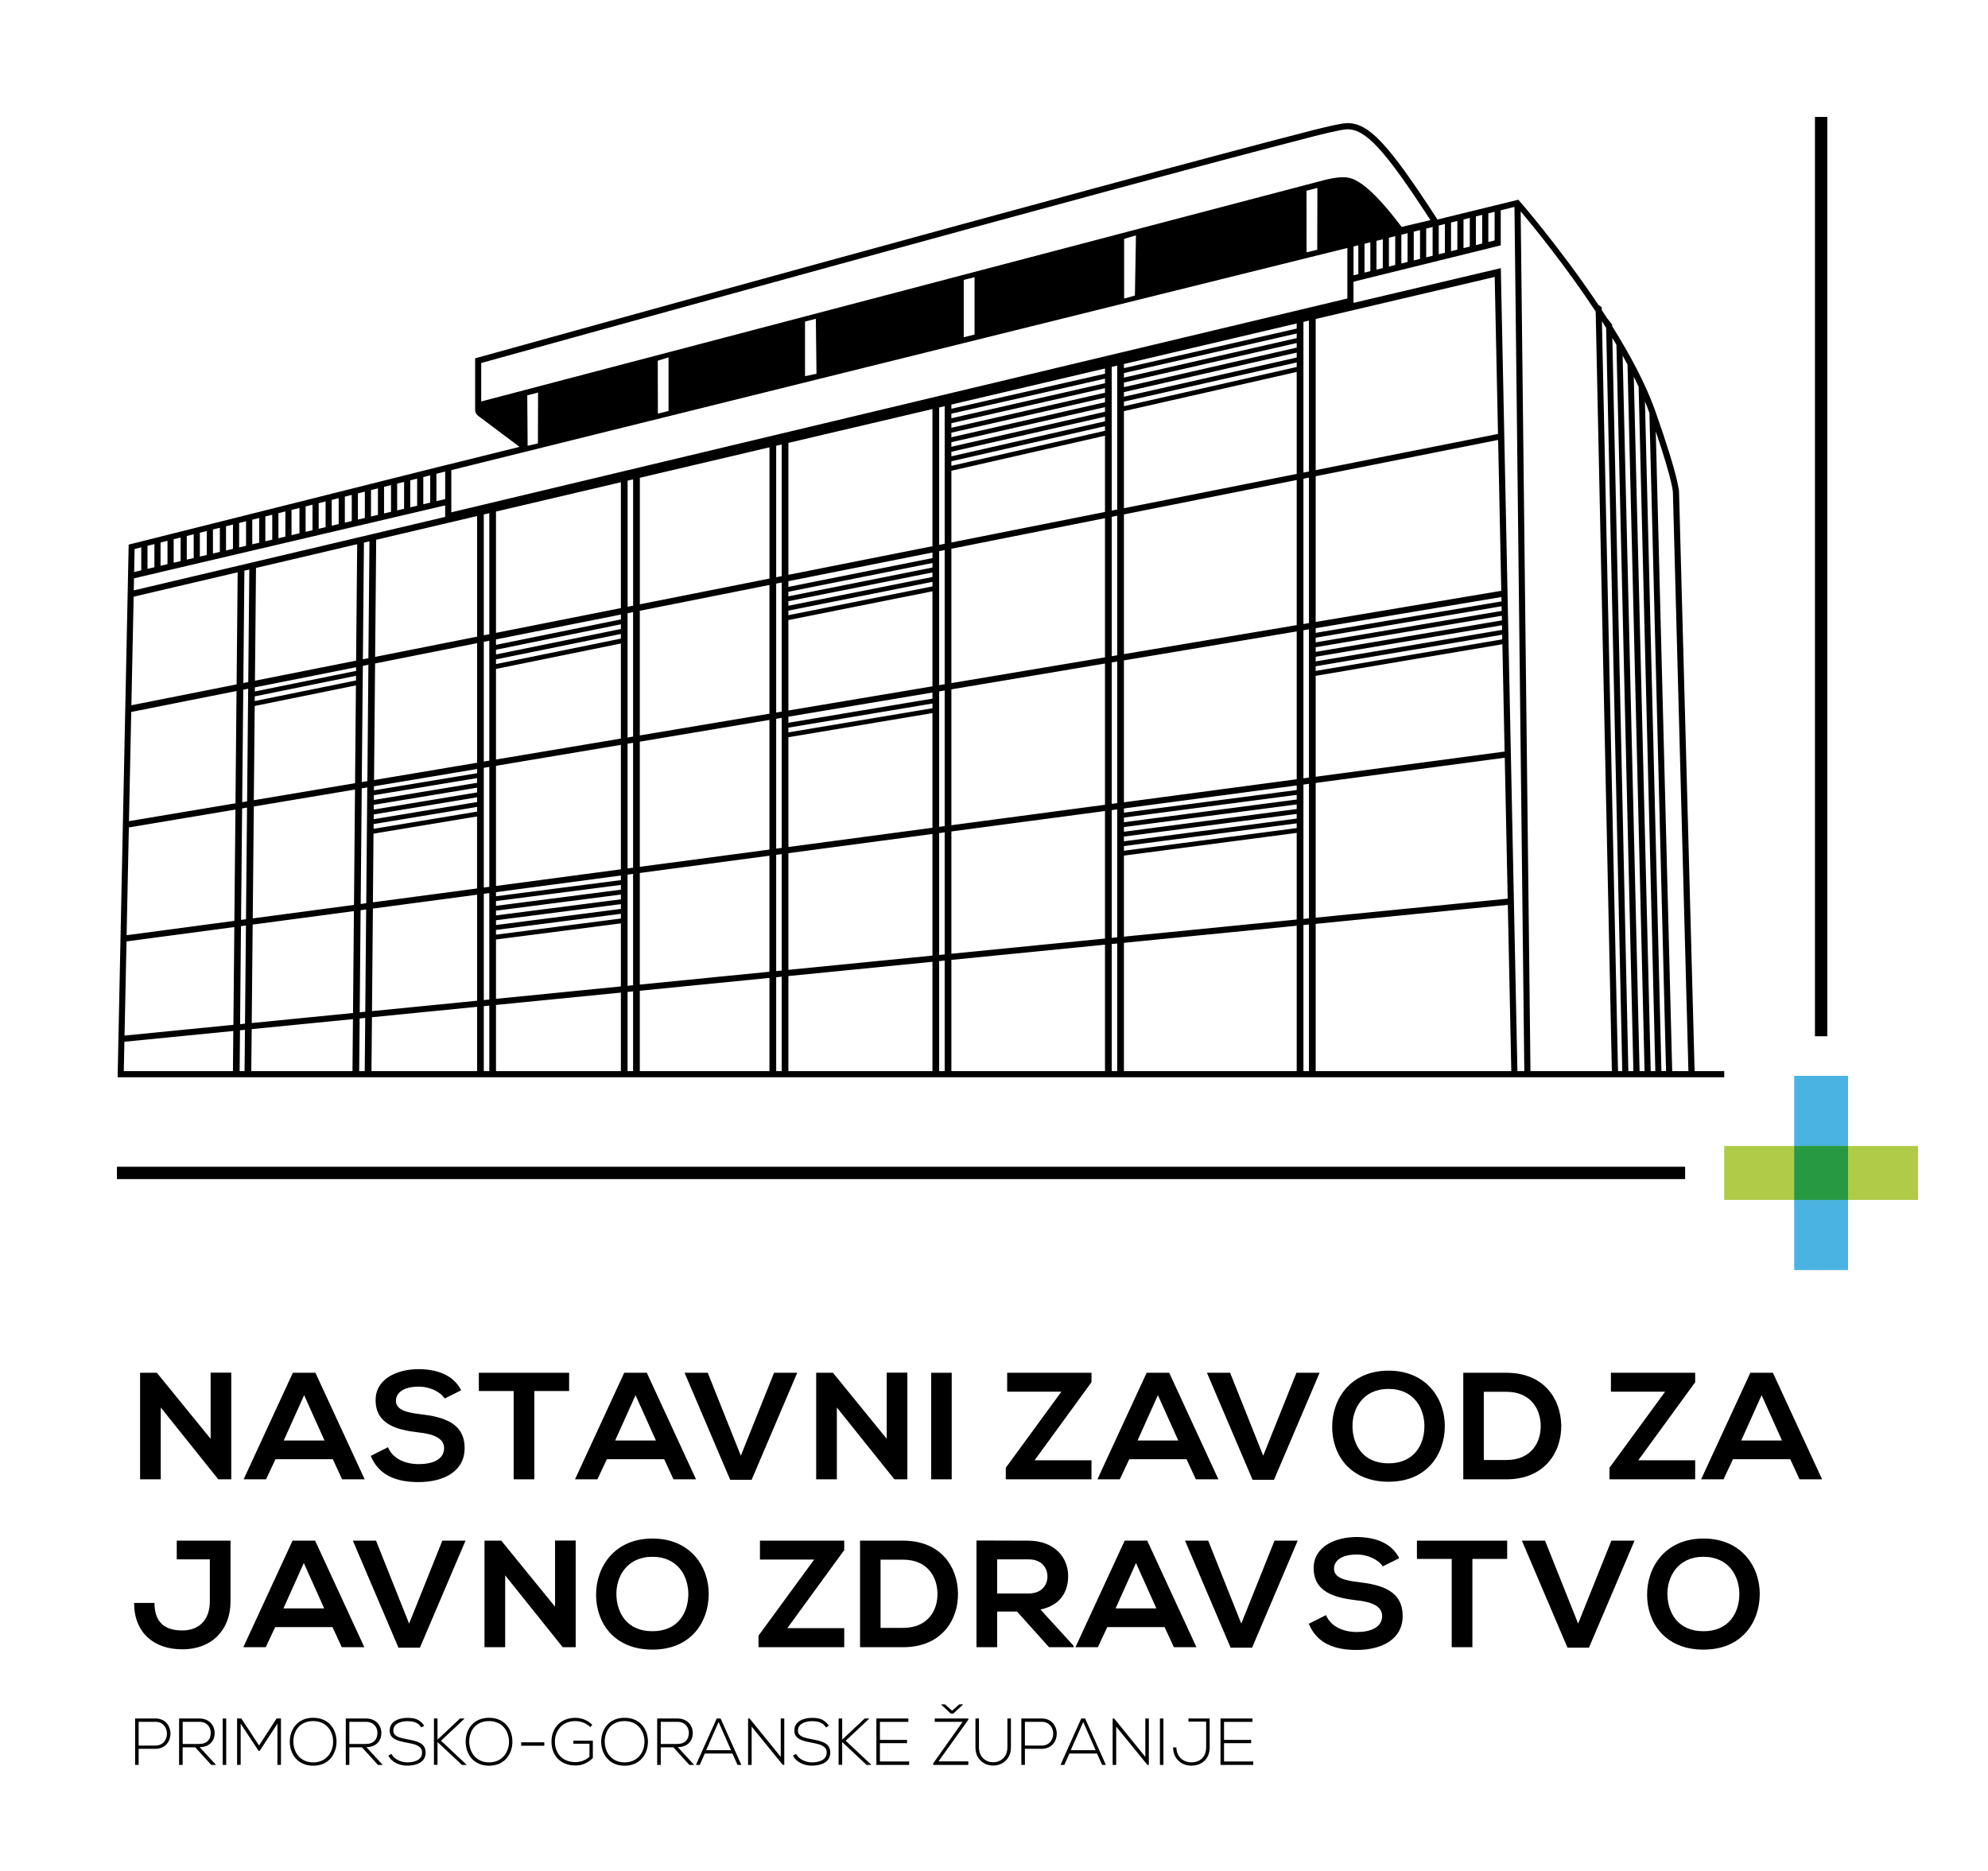 <svg width="170" height="160" viewBox="0 0 170 160" fill="none" xmlns="http://www.w3.org/2000/svg">
<path d="M18.008 117.384H19.776V126.508H18.677V126.521L13.747 120.365V126.508H11.979V117.397H13.414L18.011 123.044V117.384H18.008Z" fill="black"/>
<path d="M28.461 124.791H23.556L22.751 126.508H20.834L25.043 117.397H26.973L31.183 126.508H29.253L28.461 124.791ZM26.007 119.312L24.264 123.19H27.749L26.007 119.312Z" fill="black"/>
<path d="M38.027 119.597C37.703 119.075 36.821 118.583 35.803 118.583C34.49 118.583 33.859 119.117 33.859 119.794C33.859 120.588 34.826 120.809 35.951 120.938C37.907 121.172 39.731 121.667 39.731 123.841C39.731 125.873 37.881 126.744 35.79 126.744C33.872 126.744 32.398 126.171 31.703 124.506L33.177 123.764C33.594 124.765 34.678 125.209 35.819 125.209C36.96 125.209 37.975 124.83 37.975 123.841C37.975 122.983 37.05 122.633 35.806 122.5C33.889 122.28 32.12 121.784 32.12 119.739C32.12 117.867 34.024 117.099 35.751 117.086C37.212 117.086 38.725 117.491 39.436 118.894L38.03 119.597H38.027Z" fill="black"/>
<path d="M43.921 118.958H40.946V117.397H48.667V118.958H45.692V126.508H43.924V118.958H43.921Z" fill="black"/>
<path d="M56.797 124.791H51.893L51.088 126.508H49.171L53.38 117.397H55.31L59.52 126.508H57.59L56.797 124.791ZM54.347 119.312L52.604 123.19H56.089L54.347 119.312Z" fill="black"/>
<path d="M64.275 126.547H62.439L58.54 117.397H60.522L63.351 124.489L66.192 117.397H68.174L64.275 126.547Z" fill="black"/>
<path d="M75.823 117.384H77.592V126.508H76.493V126.521L71.562 120.365V126.508H69.794V117.397H71.229L75.827 123.044V117.384H75.823Z" fill="black"/>
<path d="M79.629 126.508V117.397H81.384V126.508H79.629Z" fill="black"/>
<path d="M86.126 117.397H93.336V118.204L88.47 124.881H93.336V126.508H86.007V125.52L90.763 119.014H86.126V117.4V117.397Z" fill="black"/>
<path d="M101.47 124.791H96.566L95.761 126.508H93.844L98.053 117.397H99.983L104.189 126.508H102.259L101.467 124.791H101.47ZM99.016 119.312L97.274 123.19H100.759L99.016 119.312Z" fill="black"/>
<path d="M108.945 126.547H107.109L103.21 117.397H105.192L108.021 124.489L110.862 117.397H112.844L108.945 126.547Z" fill="black"/>
<path d="M123.551 122.004C123.525 124.36 122.038 126.715 118.741 126.715C115.443 126.715 113.917 124.412 113.917 122.017C113.917 119.623 115.498 117.215 118.741 117.215C121.983 117.215 123.577 119.623 123.551 122.004ZM115.656 122.043C115.695 123.54 116.526 125.141 118.737 125.141C120.949 125.141 121.78 123.527 121.805 122.03C121.831 120.494 120.949 118.777 118.737 118.777C116.526 118.777 115.614 120.507 115.656 122.043Z" fill="black"/>
<path d="M133.506 121.875C133.544 124.178 132.099 126.508 128.814 126.508H125.129V117.397H128.814C132.031 117.397 133.463 119.623 133.506 121.875ZM126.884 124.856H128.814C130.945 124.856 131.789 123.346 131.75 121.862C131.711 120.442 130.851 119.023 128.814 119.023H126.884V124.856Z" fill="black"/>
<path d="M137.75 117.397H144.96V118.204L140.094 124.881H144.96V126.508H137.631V125.52L142.39 119.014H137.754V117.4L137.75 117.397Z" fill="black"/>
<path d="M153.094 124.791H148.19L147.385 126.508H145.468L149.677 117.397H151.607L155.813 126.508H153.883L153.091 124.791H153.094ZM150.641 119.312L148.898 123.19H152.383L150.641 119.312Z" fill="black"/>
<path d="M19.712 136.974C19.712 139.329 18.17 141.046 15.583 141.046C13.184 141.046 11.468 139.653 11.468 137.077H13.21C13.21 138.639 13.986 139.433 15.583 139.433C17.18 139.433 17.943 138.354 17.943 136.974V133.354H15.115V131.754H19.712V136.974Z" fill="black"/>
<path d="M28.434 139.148H23.53L22.725 140.865H20.808L25.017 131.754H26.947L31.156 140.865H29.226L28.434 139.148ZM25.98 133.665L24.238 137.544H27.723L25.98 133.665Z" fill="black"/>
<path d="M35.909 140.904H34.073L30.174 131.754H32.156L34.984 138.846L37.826 131.754H39.808L35.909 140.904Z" fill="black"/>
<path d="M47.46 131.741H49.229V140.865H48.129V140.878L43.199 134.722V140.865H41.431V131.754H42.866L47.463 137.401V131.741H47.46Z" fill="black"/>
<path d="M60.606 136.361C60.58 138.717 59.09 141.072 55.795 141.072C52.501 141.072 50.972 138.769 50.972 136.374C50.972 133.98 52.553 131.572 55.795 131.572C59.038 131.572 60.632 133.98 60.606 136.361ZM52.711 136.4C52.75 137.897 53.581 139.498 55.792 139.498C58.003 139.498 58.834 137.884 58.86 136.387C58.886 134.851 58.003 133.134 55.792 133.134C53.581 133.134 52.669 134.864 52.711 136.4Z" fill="black"/>
<path d="M64.983 131.754H72.192V132.561L67.327 139.238H72.192V140.865H64.863V139.877L69.622 133.371H64.986V131.757L64.983 131.754Z" fill="black"/>
<path d="M81.921 136.232C81.963 138.535 80.514 140.865 77.23 140.865H73.544V131.754H77.23C80.446 131.754 81.879 133.98 81.921 136.232ZM75.299 139.212H77.23C79.36 139.212 80.204 137.703 80.165 136.219C80.126 134.799 79.266 133.38 77.23 133.38H75.299V139.209V139.212Z" fill="black"/>
<path d="M91.811 140.865H89.706L86.971 137.819H85.27V140.865H83.502V131.741C84.989 131.741 86.476 131.754 87.963 131.754C90.175 131.767 91.342 133.199 91.342 134.773C91.342 136.024 90.754 137.285 88.969 137.638L91.811 140.748V140.865ZM85.27 133.354V136.27H87.963C89.088 136.27 89.57 135.541 89.57 134.812C89.57 134.083 89.076 133.354 87.963 133.354H85.27Z" fill="black"/>
<path d="M99.592 139.148H94.688L93.883 140.865H91.966L96.175 131.754H98.105L102.311 140.865H100.381L99.589 139.148H99.592ZM97.142 133.665L95.399 137.544H98.884L97.142 133.665Z" fill="black"/>
<path d="M107.07 140.904H105.234L101.335 131.754H103.317L106.146 138.846L108.987 131.754H110.969L107.07 140.904Z" fill="black"/>
<path d="M118.243 133.954C117.923 133.432 117.037 132.94 116.018 132.94C114.706 132.94 114.075 133.474 114.075 134.151C114.075 134.945 115.039 135.166 116.167 135.295C118.123 135.528 119.946 136.024 119.946 138.198C119.946 140.23 118.097 141.101 116.005 141.101C114.088 141.101 112.614 140.528 111.919 138.863L113.393 138.121C113.81 139.122 114.893 139.566 116.035 139.566C117.176 139.566 118.191 139.187 118.191 138.198C118.191 137.34 117.266 136.986 116.022 136.857C114.104 136.637 112.336 136.141 112.336 134.096C112.336 132.224 114.237 131.456 115.967 131.443C117.428 131.443 118.941 131.844 119.652 133.251L118.246 133.954H118.243Z" fill="black"/>
<path d="M124.14 133.315H121.166V131.754H128.883V133.315H125.909V140.865H124.14V133.315Z" fill="black"/>
<path d="M135.876 140.904H134.04L130.141 131.754H132.122L134.951 138.846L137.793 131.754H139.775L135.876 140.904Z" fill="black"/>
<path d="M150.482 136.361C150.456 138.717 148.969 141.072 145.671 141.072C142.374 141.072 140.848 138.769 140.848 136.374C140.848 133.98 142.429 131.572 145.671 131.572C148.914 131.572 150.508 133.98 150.482 136.361ZM142.587 136.4C142.629 137.897 143.46 139.498 145.668 139.498C147.876 139.498 148.71 137.884 148.736 136.387C148.762 134.851 147.879 133.134 145.668 133.134C143.457 133.134 142.545 134.864 142.587 136.4Z" fill="black"/>
<path d="M11.856 149.558V150.929H11.552V146.96H13.288C15.008 146.96 15.008 149.555 13.288 149.555H11.856V149.558ZM11.856 147.245V149.279H13.288C14.607 149.279 14.607 147.245 13.288 147.245H11.856Z" fill="black"/>
<path d="M18.467 150.932H18.066L16.698 149.429H15.618V150.932H15.315V146.963H17.057C17.917 146.963 18.353 147.582 18.357 148.197C18.363 148.842 17.94 149.409 17.073 149.409L18.47 150.929L18.467 150.932ZM15.618 149.14H17.021C17.71 149.14 18.017 148.748 18.024 148.194C18.03 147.731 17.713 147.248 17.057 147.248H15.622V149.14H15.618Z" fill="black"/>
<path d="M19.043 150.932V146.963H19.344V150.932H19.043Z" fill="black"/>
<path d="M23.724 147.403L22.208 149.727H22.108L20.581 147.403V150.929H20.274V146.96H20.637L22.153 149.273L23.653 146.96H24.025V150.929H23.724V147.403Z" fill="black"/>
<path d="M28.777 148.952C28.771 149.996 28.111 151 26.779 151C25.447 151 24.781 149.992 24.781 148.943C24.781 147.893 25.444 146.901 26.779 146.901C28.114 146.901 28.78 147.883 28.777 148.952ZM25.085 148.946C25.092 149.84 25.657 150.715 26.782 150.715C27.907 150.715 28.486 149.84 28.486 148.946C28.486 148.051 27.921 147.183 26.782 147.183C25.645 147.183 25.079 148.009 25.085 148.946Z" fill="black"/>
<path d="M32.721 150.932H32.321L30.953 149.429H29.873V150.932H29.569V146.963H31.312C32.172 146.963 32.608 147.582 32.612 148.197C32.618 148.842 32.194 149.409 31.328 149.409L32.725 150.929L32.721 150.932ZM29.87 149.14H31.273C31.962 149.14 32.269 148.748 32.275 148.194C32.282 147.731 31.965 147.248 31.309 147.248H29.873V149.14H29.87Z" fill="black"/>
<path d="M36.032 147.727C35.744 147.264 35.278 147.196 34.832 147.19C34.37 147.19 33.633 147.358 33.633 147.993C33.633 148.499 34.176 148.615 34.842 148.742C35.605 148.891 36.397 149.027 36.397 149.882C36.391 150.776 35.492 150.994 34.829 150.994C34.212 150.994 33.51 150.738 33.206 150.132L33.478 149.996C33.72 150.478 34.344 150.715 34.829 150.715C35.314 150.715 36.09 150.579 36.09 149.876C36.096 149.279 35.44 149.15 34.79 149.027C34.066 148.884 33.326 148.738 33.326 148.006C33.309 147.167 34.179 146.908 34.829 146.908C35.395 146.908 35.886 146.998 36.277 147.582L36.028 147.727H36.032Z" fill="black"/>
<path d="M39.886 150.932H39.501L37.412 148.975V150.925H37.108V146.963H37.412V148.771L39.336 146.963H39.705V146.992L37.713 148.862L39.886 150.906V150.929V150.932Z" fill="black"/>
<path d="M43.817 148.952C43.811 149.996 43.151 151 41.819 151C40.487 151 39.821 149.992 39.821 148.943C39.821 147.893 40.484 146.901 41.819 146.901C43.154 146.901 43.821 147.883 43.817 148.952ZM40.125 148.946C40.132 149.84 40.697 150.715 41.822 150.715C42.948 150.715 43.526 149.84 43.526 148.946C43.526 148.051 42.961 147.183 41.822 147.183C40.684 147.183 40.119 148.009 40.125 148.946Z" fill="black"/>
<path d="M44.566 148.998H46.545V149.292H44.566V148.998Z" fill="black"/>
<path d="M50.476 147.695C50.13 147.355 49.652 147.183 49.203 147.183C48.042 147.183 47.45 148.032 47.453 148.952C47.453 149.889 48.048 150.692 49.203 150.692C49.626 150.692 50.069 150.546 50.408 150.232V149.121H49.028V148.855H50.696V150.339C50.282 150.754 49.791 150.981 49.203 150.981C47.858 150.981 47.159 150.041 47.159 148.955C47.153 147.715 47.997 146.904 49.203 146.904C49.723 146.904 50.25 147.102 50.651 147.501L50.476 147.692V147.695Z" fill="black"/>
<path d="M55.407 148.952C55.401 149.996 54.741 151 53.409 151C52.077 151 51.411 149.992 51.411 148.943C51.411 147.893 52.074 146.901 53.409 146.901C54.744 146.901 55.41 147.883 55.407 148.952ZM51.712 148.946C51.718 149.84 52.284 150.715 53.409 150.715C54.534 150.715 55.113 149.84 55.113 148.946C55.113 148.051 54.547 147.183 53.409 147.183C52.271 147.183 51.705 148.009 51.712 148.946Z" fill="black"/>
<path d="M59.351 150.932H58.95L57.583 149.429H56.503V150.932H56.199V146.963H57.942C58.802 146.963 59.238 147.582 59.241 148.197C59.248 148.842 58.824 149.409 57.958 149.409L59.355 150.929L59.351 150.932ZM56.5 149.14H57.903C58.592 149.14 58.899 148.748 58.905 148.194C58.912 147.731 58.595 147.248 57.939 147.248H56.503V149.14H56.5Z" fill="black"/>
<path d="M63.069 150.932L62.633 149.957H60.269L59.839 150.932H59.513L61.288 146.963H61.621L63.395 150.932H63.069ZM62.513 149.672L61.449 147.258L60.386 149.672H62.513Z" fill="black"/>
<path d="M64.1 146.963L66.764 150.245V146.963H67.065V150.932H66.945L64.275 147.656V150.932H63.971V146.963H64.1Z" fill="black"/>
<path d="M70.634 147.727C70.347 147.264 69.881 147.196 69.435 147.19C68.972 147.19 68.235 147.358 68.235 147.993C68.235 148.499 68.778 148.615 69.445 148.742C70.207 148.891 70.999 149.027 70.999 149.882C70.993 150.776 70.094 150.994 69.431 150.994C68.814 150.994 68.112 150.738 67.809 150.132L68.08 149.996C68.323 150.478 68.947 150.715 69.431 150.715C69.916 150.715 70.692 150.579 70.692 149.876C70.699 149.279 70.043 149.15 69.393 149.027C68.669 148.884 67.928 148.738 67.928 148.006C67.912 147.167 68.782 146.908 69.431 146.908C69.997 146.908 70.489 146.998 70.88 147.582L70.631 147.727H70.634Z" fill="black"/>
<path d="M74.488 150.932H74.103L72.018 148.975V150.925H71.711V146.963H72.018V148.771L73.942 146.963H74.31V146.992L72.319 148.862L74.491 150.906V150.929L74.488 150.932Z" fill="black"/>
<path d="M75.244 148.793H77.562V149.072H75.244V150.637H77.743V150.932H74.943V146.963H77.675V147.251H75.244V148.793Z" fill="black"/>
<path d="M79.936 146.963H82.803V147.07L80.252 150.631H82.803V150.932H79.8V150.802L82.315 147.248H79.932V146.963H79.936ZM82.335 145.79V145.751H82.034L81.416 146.295L80.799 145.751H80.498V145.79L81.3 146.538H81.526L82.328 145.79H82.335Z" fill="black"/>
<path d="M86.447 146.963V149.429C86.447 151.502 83.414 151.509 83.414 149.429V146.963H83.715V149.429C83.715 151.133 86.146 151.13 86.146 149.429V146.963H86.447Z" fill="black"/>
<path d="M87.643 149.558V150.929H87.339V146.96H89.075C90.795 146.96 90.795 149.555 89.075 149.555H87.643V149.558ZM87.643 147.245V149.279H89.075C90.394 149.279 90.394 147.245 89.075 147.245H87.643Z" fill="black"/>
<path d="M94.245 150.932L93.809 149.957H91.445L91.015 150.932H90.686L92.46 146.963H92.793L94.568 150.932H94.242H94.245ZM93.692 149.672L92.629 147.258L91.565 149.672H93.692Z" fill="black"/>
<path d="M95.276 146.963L97.94 150.245V146.963H98.24V150.932H98.121L95.45 147.656V150.932H95.147V146.963H95.276Z" fill="black"/>
<path d="M99.188 150.932V146.963H99.488V150.932H99.188Z" fill="black"/>
<path d="M103.142 147.229H101.626V146.963H103.443V149.435C103.443 150.41 102.777 150.994 101.878 150.994C100.979 150.994 100.316 150.358 100.316 149.435H100.598C100.598 150.19 101.147 150.712 101.875 150.712C102.602 150.712 103.142 150.258 103.142 149.435V147.229Z" fill="black"/>
<path d="M104.671 148.793H106.989V149.072H104.671V150.637H107.17V150.932H104.37V146.963H107.102V147.251H104.671V148.793Z" fill="black"/>
<path d="M156.259 10H155.202V88.618H156.259V10Z" fill="black"/>
<path d="M144.1 99.777H10V100.833H144.1V99.777Z" fill="black"/>
<path d="M158.031 92.004H153.428V108.613H158.031V92.004Z" fill="#4AB3E2"/>
<path d="M147.443 98.001V102.615H164.016V98.001H147.443Z" fill="#B0CB47"/>
<path d="M158.031 98.001H153.428V102.615H158.031V98.001Z" fill="#279943"/>
<path d="M144.912 91.599L143.583 42.194C143.596 42.093 143.619 41.027 141.547 35.143C140.729 32.83 139.368 30.302 137.858 27.889V27.753L137.434 27.221C137.279 26.981 137.124 26.742 136.969 26.505V26.275L136.687 26.077C133.396 21.156 129.885 17.122 129.837 17.08L122.922 18.774C118.68 12.229 117.047 10.528 115.217 10.528C114.622 10.528 112.544 11.066 112.127 11.17C94.436 15.706 41.354 30.439 40.82 30.591L40.63 30.643V35.017C40.63 35.25 40.665 35.357 40.872 35.548L44.428 38.215L38.273 39.741L38.072 39.786L11.003 46.574L10.059 92.108L10.094 92.082L10.072 92.127H147.444V91.602H144.912V91.599ZM144.382 91.599H142.995L141.589 36.89C143.066 41.248 143.06 42.116 143.056 42.174L144.382 91.599ZM139.707 32.208C139.849 32.496 139.988 32.785 140.124 33.073L141.553 91.599H141.159L139.71 32.208H139.707ZM140.632 91.599H140.205L138.757 30.41C138.899 30.665 139.038 30.921 139.174 31.177L140.632 91.602V91.599ZM140.664 34.324C140.8 34.66 140.932 34.994 141.046 35.322L142.468 91.596H142.074L140.664 34.32V34.324ZM138.226 29.483L139.675 91.599H139.245L137.877 28.896C137.994 29.091 138.11 29.285 138.226 29.483ZM137.347 28.035L138.724 91.602H138.362L136.985 27.464C137.108 27.652 137.227 27.843 137.344 28.035H137.347ZM127.807 20.563L127.27 20.696V18.246L127.81 18.113V20.563H127.807ZM126.746 20.825L126.209 20.958V18.505L126.746 18.372V20.825ZM125.686 21.088L125.149 21.221V18.768L125.686 18.635V21.088ZM124.622 21.35L124.082 21.483V19.027L124.622 18.894V21.35ZM123.558 21.613L123.031 21.742V19.286L123.558 19.157V21.613ZM115.744 21.078L116.155 20.977V23.443L115.744 23.544V21.075V21.078ZM116.685 20.845L117.183 20.721V23.187L116.685 23.31V20.845ZM117.707 20.595L118.247 20.462V22.925L117.707 23.058V20.592V20.595ZM118.77 20.333L119.31 20.2V22.662L118.77 22.795V20.333ZM119.834 20.073L120.367 19.941V22.403L119.834 22.536V20.073ZM120.894 19.811L121.431 19.678V22.137L120.894 22.27V19.811ZM121.958 19.549L122.508 19.413V21.872L121.958 22.008V19.549ZM20.611 79.202L21.031 79.147L20.951 87.542L20.53 87.585L20.608 79.206L20.611 79.202ZM19.958 87.64L10.65 88.56L10.818 80.508L20.039 79.28L19.958 87.64ZM21.319 48.706L21.229 58.326L20.808 58.41L20.899 48.804L21.319 48.706ZM128.463 54.678L112.505 57.377V56.978L128.453 54.279L128.46 54.675L128.463 54.678ZM128.447 53.868L112.508 56.564V56.165L128.44 53.469L128.447 53.868ZM128.431 53.055L112.508 55.747V55.349L128.424 52.656L128.434 53.051L128.431 53.055ZM128.414 52.245L112.508 54.934V54.535L128.405 51.846L128.414 52.245ZM111.933 66.498L111.461 66.559V53.897L111.933 53.816V66.495V66.498ZM110.885 70.817L96.111 72.754V72.353L110.885 70.412V70.814V70.817ZM110.885 70.004L96.111 71.945V71.543L110.885 69.605V70.004ZM110.885 69.187L96.111 71.128V70.729L110.885 68.792V69.19V69.187ZM110.885 68.374L96.111 70.315V69.916L110.885 67.975V68.374ZM110.885 67.561L96.111 69.498V69.138L110.885 67.169V67.557V67.561ZM96.111 68.607V56.476L110.885 53.998V66.64L96.111 68.61V68.607ZM53.093 78.551L42.414 79.931V79.526L53.093 78.146V78.554V78.551ZM53.093 77.728L42.414 79.108V78.7L53.093 77.32V77.728ZM53.093 76.908L42.414 78.285V77.88L53.093 76.5V76.908ZM53.093 76.085L42.414 77.466V77.057L53.093 75.677V76.082V76.085ZM53.093 75.266L42.414 76.646V76.296L53.093 74.874V75.266ZM42.414 75.765V65.49L53.093 63.698V74.342L42.414 75.765ZM53.093 41.241V52.002L42.414 54.121V43.749L53.093 41.241ZM80.783 34.735V46.503L80.311 46.597V34.845L80.783 34.735ZM95.538 31.265V43.571L95.066 43.665V31.375L95.538 31.265ZM79.736 60.568L67.418 62.632V62.227L79.736 60.163V60.568ZM79.736 59.745L67.418 61.809V61.291L79.736 59.224V59.745ZM67.418 60.756V53.029L79.736 50.566V58.692L67.418 60.76V60.756ZM53.093 54.613L42.414 56.791V56.359L42.421 56.389L53.093 54.215V54.616V54.613ZM53.093 53.79L42.414 55.968V55.533L42.421 55.562L53.093 53.388V53.79ZM53.093 52.97L42.414 55.148V54.681L53.093 52.556V52.97ZM42.414 57.176L42.421 57.205L53.093 55.031V63.16L42.414 64.952V57.176ZM53.665 52.439L54.137 52.345V62.989L53.665 63.07V52.442V52.439ZM54.712 52.232L65.798 50.025V61.032L54.712 62.892V52.232ZM66.374 49.908L66.846 49.815V60.854L66.374 60.935V49.912V49.908ZM79.736 50.148L67.418 52.611V52.222L79.736 49.759V50.148ZM79.736 49.342L67.418 51.804V51.415L79.736 48.953V49.342ZM79.736 48.535L67.418 50.997V50.608L79.736 48.146V48.535ZM79.736 47.728L67.418 50.19V49.701L79.736 47.252V47.728ZM80.311 47.135L80.783 47.041V58.514L80.311 58.592V47.135ZM81.355 46.928L94.491 44.313V56.214L81.355 58.417V46.928ZM81.355 36.19L94.491 33.193V33.585L81.355 36.582V36.19ZM81.355 37.003L94.491 34.006V34.398L81.355 37.395V37.003ZM81.355 37.816L94.491 34.819V35.211L81.355 38.208V37.816ZM81.355 38.633L94.491 35.636V36.028L81.355 39.025V38.633ZM81.355 39.446L94.491 36.449V36.841L81.355 39.838V39.446ZM94.491 32.772L81.355 35.769V35.377L94.491 32.38V32.772ZM81.355 40.259L94.491 37.262V43.781L81.355 46.39V40.259ZM95.066 44.199L95.538 44.105V56.039L95.066 56.117V44.199ZM96.111 43.992L110.885 41.05V53.46L96.111 55.938V43.989V43.992ZM96.111 43.461V35.16L110.885 31.809V40.528L96.111 43.461ZM110.885 31.385L96.111 34.738V34.346L110.885 30.996V31.388V31.385ZM96.111 32.716L110.885 29.334V29.726L96.111 33.108V32.716ZM96.111 33.533L110.885 30.15V30.575L96.111 33.928V33.536V33.533ZM110.885 28.913L96.111 32.295V31.903L110.885 28.52V28.913ZM110.885 28.099L96.111 31.482V31.132L110.885 27.662V28.102V28.099ZM94.491 31.958L81.355 34.955V34.599L94.491 31.511V31.958ZM79.736 46.711L67.418 49.157V37.875L79.736 34.981V46.714V46.711ZM66.846 49.27L66.374 49.364V38.121L66.846 38.011V49.273V49.27ZM65.801 49.477L54.716 51.678V40.859L65.801 38.254V49.477ZM54.14 51.794L53.668 51.888V41.105L54.14 40.995V51.794ZM41.842 54.234L41.37 54.328V43.995L41.842 43.885V54.237V54.234ZM41.842 54.791V65.049L41.37 65.13V54.885L41.842 54.791ZM40.798 65.228L31.985 66.709L32.075 56.739L40.798 55.002V65.228ZM40.798 69.407L31.949 70.879V70.474L40.798 69.006V69.411V69.407ZM40.798 68.588L31.956 70.055V69.65L40.798 68.183V68.588ZM40.798 67.765L31.962 69.233V68.828L40.798 67.36V67.765ZM40.798 66.945L31.972 68.409V68.004L40.798 66.54V66.945ZM40.798 66.122L31.978 67.587V67.243L40.798 65.762V66.122ZM31.412 66.802L30.937 66.883L31.028 56.946L31.503 56.852L31.416 66.802H31.412ZM21.788 59.551L30.442 57.792V58.193L21.785 59.953V59.548L21.788 59.551ZM30.449 57.374L21.794 59.133V58.783L30.452 57.059V57.374H30.449ZM21.781 60.374L30.436 58.615L30.362 66.977L21.704 68.432L21.781 60.374ZM30.358 67.515L30.271 77.385L21.613 78.538L21.704 68.97L30.362 67.519L30.358 67.515ZM30.931 67.418L31.406 67.337L31.319 77.242L30.843 77.307L30.934 67.418H30.931ZM31.943 71.293L40.794 69.822V75.978L31.888 77.164L31.939 71.293H31.943ZM41.37 65.665L41.842 65.584V75.839L41.37 75.901V65.662V65.665ZM53.665 63.601L54.137 63.523V74.203L53.665 74.264V63.601ZM54.712 63.426L65.798 61.566V72.651L54.712 74.128V63.429V63.426ZM66.374 61.469L66.846 61.391V72.511L66.374 72.573V61.469ZM67.418 63.047L79.736 60.983V70.788L67.418 72.43V63.047ZM80.311 59.13L80.783 59.049V70.648L80.311 70.71V59.127V59.13ZM81.355 58.952L94.491 56.745V68.821L81.355 70.571V58.948V58.952ZM95.066 56.651L95.538 56.57V68.682L95.066 68.746V56.651ZM111.461 53.366V40.937L111.933 40.843V53.285L111.461 53.366ZM111.461 40.412V27.526L111.933 27.416V40.321L111.461 40.415V40.412ZM40.798 44.131V54.445L32.078 56.175L32.169 46.16L40.798 44.131ZM31.506 56.288L31.031 56.382L31.121 46.403L31.593 46.292L31.503 56.288H31.506ZM30.455 56.496L21.801 58.213L21.891 48.57L30.543 46.539L30.452 56.496H30.455ZM21.222 58.897L21.131 68.529L20.711 68.601L20.802 58.981L21.222 58.897ZM21.125 69.064L21.035 78.613L20.614 78.668L20.705 69.132L21.125 69.061V69.064ZM21.604 79.07L30.265 77.916L30.187 86.629L21.526 87.487L21.607 79.073L21.604 79.07ZM30.837 77.838L31.312 77.773L31.235 86.522L30.759 86.567L30.837 77.835V77.838ZM31.888 77.699L40.798 76.513V85.579L31.81 86.47L31.888 77.702V77.699ZM41.37 76.435L41.842 76.374V85.475L41.37 85.524V76.439V76.435ZM42.414 80.343L53.093 78.966V84.357L42.414 85.417V80.346V80.343ZM53.665 74.796L54.137 74.734V84.257L53.665 84.302V74.796ZM54.712 74.656L65.798 73.179V83.1L54.712 84.199V74.656ZM66.374 73.104L66.846 73.043V83L66.374 83.045V73.104ZM67.418 72.962L79.736 71.319V81.72L67.418 82.938V72.962ZM80.311 71.245L80.783 71.183V81.62L80.311 81.665V71.245ZM81.355 71.105L94.491 69.356V80.262L81.355 81.561V71.105ZM95.066 69.278L95.538 69.216V80.158L95.066 80.204V69.278ZM96.111 73.169L110.885 71.228V78.635L96.111 80.1V73.169ZM111.461 67.094L111.933 67.032V78.535L111.461 78.584V67.097V67.094ZM112.508 66.955L128.676 64.8L128.928 76.85L112.508 78.477V66.955ZM112.508 66.423V57.795L128.473 55.096L128.663 64.272L112.505 66.427L112.508 66.423ZM112.508 54.121V53.722L128.388 51.056L128.398 51.431L112.508 54.121ZM112.508 53.188V40.726L128.11 37.622L128.379 50.524L112.508 53.188ZM127.816 23.683L128.098 37.11L112.508 40.204V27.279L127.819 23.683H127.816ZM11.439 50.489L11.459 49.458L13.709 48.93H13.728V48.923L15.943 48.405H15.969V48.399L23.786 46.568H23.808V46.561L38.066 43.221V44.206L11.439 50.489ZM36.197 43.124V40.8L36.789 40.651V42.984L36.197 43.124ZM35.673 43.247L35.082 43.386V41.079L35.673 40.93V43.247ZM34.555 43.509L33.963 43.649V41.358L34.555 41.209V43.509ZM33.436 43.769L32.841 43.908V41.633L33.436 41.484V43.769ZM32.318 44.031L31.726 44.17V41.912L32.318 41.763V44.031ZM31.199 44.293L30.607 44.433V42.194L31.199 42.045V44.293ZM30.08 44.556L29.489 44.695V42.472L30.08 42.323V44.556ZM28.962 44.818L28.367 44.958V42.751L28.962 42.602V44.818ZM27.843 45.081L27.252 45.22V43.03L27.843 42.881V45.081ZM26.724 45.343L26.133 45.483V43.308L26.724 43.159V45.343ZM25.606 45.606L24.93 45.764V43.61L25.606 43.441V45.606ZM24.403 45.888L23.808 46.027V43.888L24.403 43.739V45.888ZM23.281 46.15L22.69 46.289V44.167L23.281 44.018V46.15ZM22.163 46.412L21.571 46.552V44.446L22.163 44.297V46.412ZM21.041 46.675L20.449 46.814V44.724L21.041 44.575V46.672V46.675ZM19.922 46.937L19.328 47.077V45.006L19.922 44.857V46.937ZM18.8 47.197L18.209 47.336V45.282L18.8 45.133V47.197ZM17.682 47.459L17.09 47.598V45.56L17.682 45.411V47.459ZM16.563 47.721L15.972 47.861V45.839L16.563 45.69V47.721ZM15.445 47.984L14.85 48.123V46.117L15.445 45.968V47.981V47.984ZM14.323 48.246L13.728 48.386V46.396L14.323 46.247V48.243V48.246ZM13.204 48.509L12.613 48.648V46.678L13.204 46.529V48.509ZM12.082 48.771L11.471 48.914L11.51 46.95L12.079 46.808V48.771H12.082ZM11.429 51.029L20.323 48.943L20.233 58.527L11.235 60.312L11.429 51.029ZM11.223 60.886L20.226 59.094L20.136 68.695L11.028 70.224L11.223 60.886ZM11.019 70.762L20.133 69.233L20.042 78.749L10.828 79.977L11.019 70.762ZM10.637 89.088L19.951 88.168L19.919 91.602H10.586L10.637 89.091V89.088ZM20.527 88.109L20.947 88.067L20.912 91.599H20.491L20.524 88.109H20.527ZM21.52 88.009L30.181 87.154L30.142 91.599H21.487L21.523 88.009H21.52ZM30.756 87.095L31.231 87.05L31.189 91.599H30.714L30.756 87.095ZM31.803 86.992L40.798 86.1V91.599H31.765L31.807 86.992H31.803ZM41.37 86.045L41.842 86V91.602H41.37V86.049V86.045ZM42.414 85.942L53.093 84.885V91.599H42.414V85.942ZM53.665 84.827L54.137 84.782V91.599H53.665V84.827ZM54.712 84.727L65.798 83.628V91.599H54.712V84.724V84.727ZM66.374 83.573L66.846 83.525V91.599H66.374V83.57V83.573ZM67.418 83.47L79.736 82.251V91.602H67.418V83.47ZM80.311 82.193L80.783 82.148V91.602H80.311V82.196V82.193ZM81.355 82.089L94.491 80.787V91.599H81.355V82.089ZM95.066 80.732L95.538 80.686V91.602H95.066V80.735V80.732ZM96.111 80.628L110.885 79.167V91.599H96.111V80.628ZM111.461 79.108L111.933 79.063V91.599H111.461V79.108ZM112.508 79.008L128.938 77.381L129.236 91.602H112.508V79.008ZM128.34 22.931L115.741 25.902V24.091L128.34 20.981L128.334 20.822V17.984L129.507 17.695L130.348 91.602H129.759L128.34 22.934V22.931ZM130.037 18.078C131.098 19.335 133.862 22.708 136.451 26.638L137.835 91.599H130.875L130.037 18.078ZM41.15 31.044C44.69 30.063 95.105 16.082 112.256 11.682C112.67 11.575 114.694 11.056 115.214 11.056C116.779 11.056 118.366 12.731 122.323 18.826L119.857 19.406C116.42 14.847 115.301 15.152 114.584 15.168C114.202 15.178 113.397 15.359 113.397 15.359L41.15 34.333V31.044ZM38.593 40.204L115.217 21.207V25.527L38.593 43.814V40.204ZM38.069 42.683L37.319 42.858V40.515L38.069 40.328V42.68V42.683ZM45.999 37.92L45.12 38.121L45.088 33.812L46.012 33.569L45.999 37.92ZM57.176 35.143L56.258 35.373L56.248 30.844L57.169 30.562V35.143H57.176ZM69.82 31.965L68.84 32.169V27.5L69.765 27.26L69.82 31.965ZM83.337 28.608L82.412 28.845V23.936L83.337 23.706V28.608ZM97.048 25.277L96.127 25.533V20.427L97.139 20.129L97.048 25.277ZM112.637 21.363L111.729 21.577L111.723 16.312L112.654 16.069L112.641 21.363H112.637Z" fill="black"/>
</svg>

